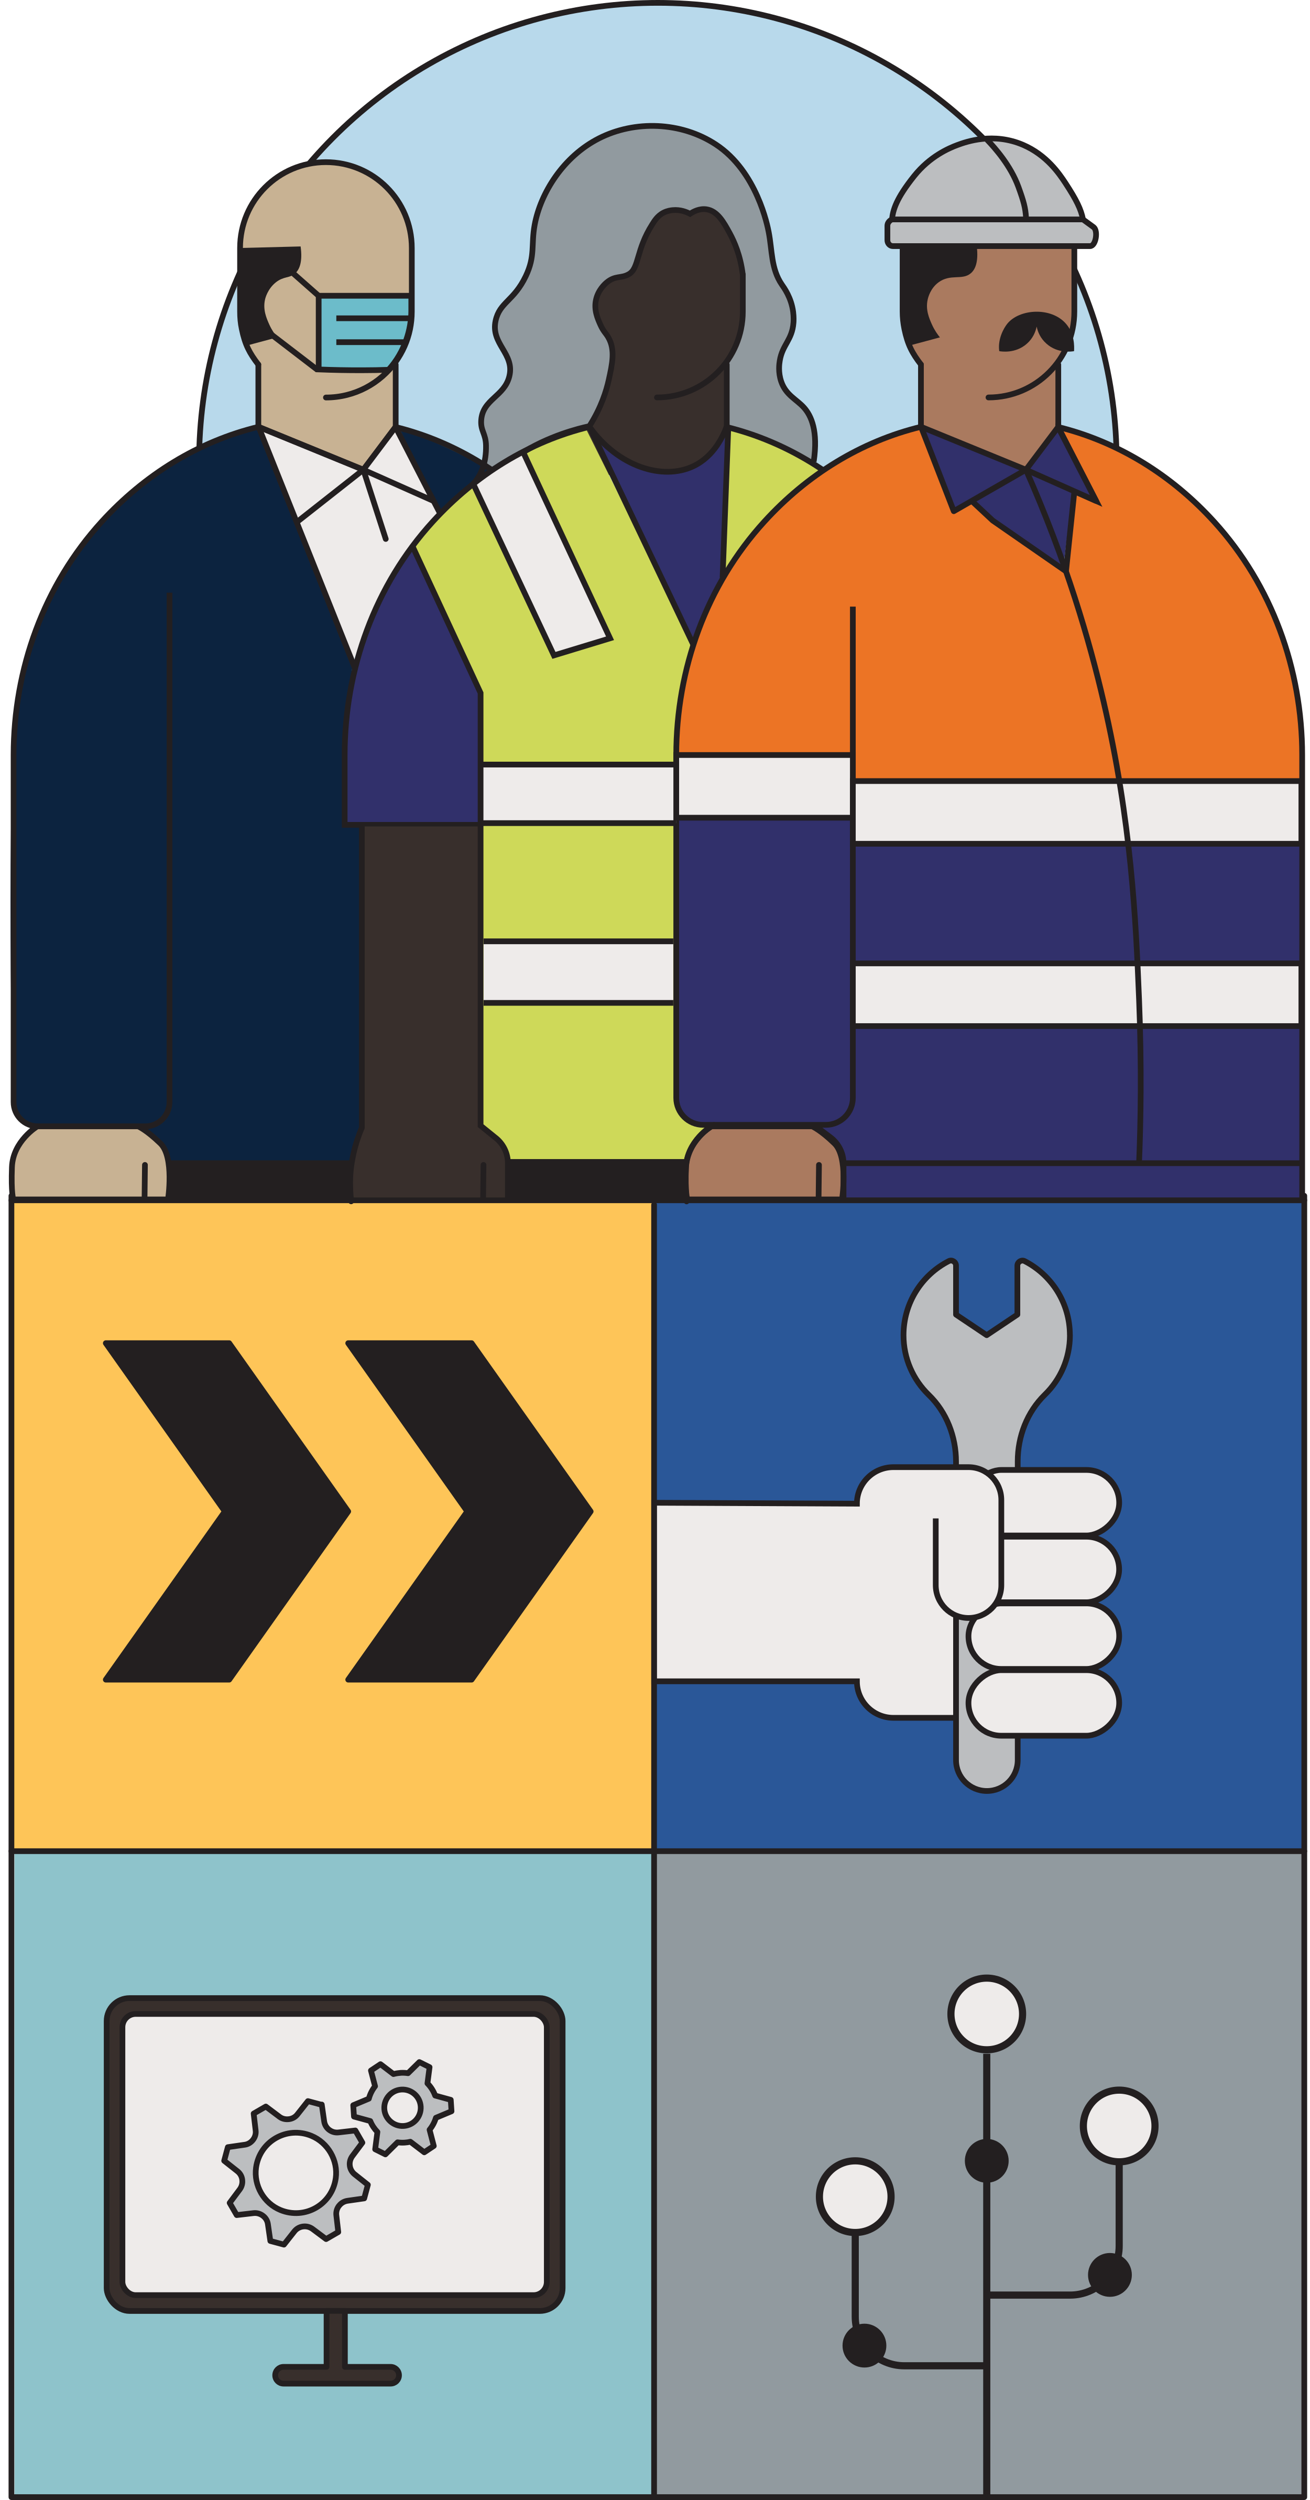 <?xml version="1.0" encoding="UTF-8"?><svg id="Layer_2" xmlns="http://www.w3.org/2000/svg" xmlns:xlink="http://www.w3.org/1999/xlink" viewBox="0 0 229.3 437.41"><defs><style>.cls-1,.cls-2,.cls-3,.cls-4,.cls-5,.cls-6,.cls-7,.cls-8,.cls-9,.cls-10,.cls-11,.cls-12,.cls-13,.cls-14,.cls-15,.cls-16,.cls-17{stroke:#231f20;}.cls-1,.cls-2,.cls-6,.cls-18{fill:none;}.cls-1,.cls-4,.cls-6,.cls-7,.cls-10,.cls-11,.cls-14,.cls-15,.cls-16{stroke-miterlimit:10;}.cls-19{fill:#0c233f;}.cls-2,.cls-3,.cls-5,.cls-8,.cls-9,.cls-12,.cls-13,.cls-17{stroke-linecap:round;stroke-linejoin:round;}.cls-20{fill:#e0e6e8;}.cls-21,.cls-9{fill:#382f2c;}.cls-3,.cls-7,.cls-15,.cls-22{fill:#eeebea;}.cls-4{fill:#6cbcca;}.cls-5,.cls-23{fill:#31306b;}.cls-6,.cls-7,.cls-14{stroke-width:1.25px;}.cls-24{fill:#2a5798;}.cls-8,.cls-14,.cls-25{fill:#231f20;}.cls-26{fill:#ced959;}.cls-10,.cls-12{fill:#bcbec0;}.cls-27{fill:#919a9f;}.cls-11{fill:#b8d9eb;}.cls-28,.cls-13{fill:#aa7a5f;}.cls-29{clip-path:url(#clippath);}.cls-30{fill:#fec558;}.cls-31{fill:#8ec3cb;}.cls-16{fill:#ee7524;}.cls-17,.cls-32{fill:#c8b293;}.cls-33{fill:#ec7425;}</style><clipPath id="clippath"><polygon class="cls-18" points="229.3 210.79 0 210.79 0 4.49 228.3 4.49 229.3 210.79"/></clipPath></defs><g id="Layer_1-2"><rect class="cls-30" x="2" y="210.31" width="113.15" height="113.58"/><rect class="cls-24" x="114.49" y="210.01" width="113.81" height="115"/><rect class="cls-27" x="114.49" y="323.88" width="113.81" height="113.03"/><rect class="cls-31" x="2.54" y="323.88" width="111.95" height="113.03"/><line class="cls-2" x1="114.49" y1="210.79" x2="114.49" y2="436.91"/><path class="cls-2" d="M228.3,436.91H2V209.22H228.3v227.68Z"/><line class="cls-2" x1="2" y1="323.89" x2="228.3" y2="323.89"/><polygon class="cls-8" points="18.52 293.88 39.36 264.45 18.52 235.01 40.12 235.01 60.95 264.45 40.12 293.88 18.52 293.88"/><polygon class="cls-8" points="60.95 293.88 81.79 264.45 60.95 235.01 82.55 235.01 103.39 264.45 82.55 293.88 60.95 293.88"/><g><path class="cls-22" d="M174.31,261.42v34.43c0,2.6-2.11,4.71-4.71,4.71h-13.41c-3.37,0-6.09-2.73-6.09-6.09v-.2h-35.6v-31.34h35.6v-.13c0-3.37,2.72-6.09,6.09-6.09h13.41c2.6,0,4.71,2.11,4.71,4.71Z"/><path class="cls-12" d="M187.28,233.6c0,4.08-1.68,7.78-4.39,10.42-3.12,3.05-4.75,7.31-4.75,11.67v52.27c0,2.98-2.42,5.4-5.4,5.4h0c-2.98,0-5.4-2.42-5.4-5.4v-52.22c0-4.37-1.64-8.65-4.78-11.69-2.72-2.64-4.41-6.35-4.41-10.44,0-5.65,3.21-10.55,7.92-12.96,.58-.3,1.27,.14,1.27,.8v8.56s5.37,3.6,5.37,3.6l5.37-3.6v-8.56c0-.65,.69-1.09,1.27-.8,4.7,2.41,7.92,7.31,7.92,12.96Z"/><rect class="cls-15" x="176.97" y="249.74" width="11.47" height="26.38" rx="5.74" ry="5.74" transform="translate(445.64 80.22) rotate(90)"/><rect class="cls-15" x="176.97" y="261.42" width="11.47" height="26.38" rx="5.74" ry="5.74" transform="translate(457.31 91.9) rotate(90)"/><rect class="cls-15" x="176.97" y="273.09" width="11.47" height="26.38" rx="5.74" ry="5.74" transform="translate(468.99 103.57) rotate(90)"/><rect class="cls-15" x="176.97" y="284.77" width="11.47" height="26.38" rx="5.74" ry="5.74" transform="translate(480.67 115.25) rotate(90)"/><path class="cls-22" d="M169.52,256.7h0c3.17,0,5.74,2.57,5.74,5.74v14.91c0,3.17-2.57,5.74-5.74,5.74h0c-3.17,0-5.74-2.57-5.74-5.74v-14.91c0-5.25,2.57-5.74,5.74-5.74Z"/><path class="cls-1" d="M167.38,300.56h-11c-3.53,0-6.39-2.86-6.39-6.39h-35.49v-31.24c11.83,.05,23.66,.11,35.49,.16,0-3.53,2.86-6.39,6.39-6.39h13.15c3.17,0,5.74,2.57,5.74,5.74v14.91c0,3.17-2.57,5.74-5.74,5.74s-5.74-2.57-5.74-5.74v-11.68"/></g><circle class="cls-11" cx="115.15" cy="80.8" r="80.3"/><g><rect class="cls-9" x="18.67" y="349.6" width="79.81" height="54.74" rx="4" ry="4"/><rect class="cls-3" x="21.43" y="352.37" width="74.28" height="49.2" rx="2.32" ry="2.32"/><g><path class="cls-12" d="M56.28,368.26l-2.38-.64-1.87,2.36c-.36,.45-.88,.73-1.46,.8,0,0-.01,0-.02,0-.57,.07-1.15-.06-1.61-.4l-2.41-1.81-2.13,1.23,.35,2.99c.07,.57-.11,1.14-.46,1.6,0,0,0,0-.01,.01-.35,.46-.85,.77-1.42,.85l-2.98,.43-.64,2.38,2.32,1.83c.47,.37,.77,.9,.84,1.49v.02c.08,.59-.08,1.18-.43,1.66l-1.77,2.37,1.23,2.13,2.94-.34c.59-.07,1.18,.1,1.65,.46l.05,.04c.44,.34,.74,.84,.82,1.4l.43,2.97,2.38,.64,1.83-2.32c.37-.47,.91-.77,1.5-.85h.02c.59-.08,1.18,.08,1.66,.43l2.37,1.77,2.13-1.23-.34-2.94c-.07-.59,.1-1.18,.46-1.65h.01c.36-.48,.89-.79,1.48-.88l2.93-.42,.64-2.38-2.32-1.84c-.46-.37-.76-.9-.84-1.48v-.02c-.08-.59,.08-1.18,.43-1.66l1.77-2.37-1.23-2.13-2.94,.34c-.59,.07-1.18-.09-1.65-.46h-.01c-.47-.37-.78-.9-.86-1.49l-.42-2.93Zm2.49,12.85c-.64,4.6-5.38,7.33-9.68,5.57-2.92-1.2-4.7-4.3-4.27-7.43,.64-4.6,5.38-7.32,9.67-5.56,2.92,1.2,4.71,4.3,4.28,7.43Z"/><path class="cls-12" d="M70.07,362.69c-.41,.03-.81,.09-1.2,.2l-2.27-1.73-1.67,1.11,.72,2.75c-.5,.64-.88,1.38-1.09,2.18l-2.73,1.14,.13,1.99,2.85,.78c.29,.72,.72,1.36,1.25,1.91l-.39,3.03,1.79,.89,2.13-2.11c.4,.06,.83,.08,1.25,.05,.34-.02,.67-.07,.99-.15l2.43,1.85,1.67-1.11-.74-2.84c.5-.61,.88-1.32,1.11-2.09l2.73-1.14-.13-2-2.73-.75c-.3-.81-.76-1.53-1.35-2.13l.37-2.84-1.79-.89-1.98,1.95c-.44-.07-.89-.09-1.36-.06Zm3.57,5.89c.11,1.76-1.22,3.28-2.98,3.39s-3.28-1.23-3.39-2.98,1.22-3.28,2.98-3.39,3.28,1.22,3.39,2.98Z"/></g><path class="cls-9" d="M69.84,415.59c0,.81-.66,1.46-1.47,1.46h-18.74c-.81,0-1.46-.65-1.46-1.46s.65-1.47,1.46-1.47h7.53v-9.79h3.21v9.79h8c.81,0,1.47,.66,1.47,1.47Z"/></g><g class="cls-29"><rect class="cls-25" x="87.51" y="203.29" width="32.84" height="6.71"/><rect class="cls-28" x="161.23" y="62.34" width="24.02" height="28.74"/><rect class="cls-21" x="100.98" y="31.99" width="30.5" height="51.12"/><path class="cls-27" d="M84.13,83.51c2.6-1.78,5.82-3.7,9.68-5.45,3.42-1.55,6.6-2.63,9.38-3.39,0,0,3.82-6.51,3.83-10.42,0-3.91,.23-3.71-1.23-6.67-1.46-2.97-2.07-5.29,.43-8.16s4.05,.9,5.66-4.92c1.61-5.83,4.67-9.38,8.93-7.09,0,0,1.88-1.56,4.16-.3s4.28,6.28,4.78,8.36c.5,2.07,.6,8.67,.6,8.67-.1,1.02-.32,2.6-.88,4.46-.81,2.66-1.43,2.97-1.94,5.17-.38,1.63-.35,3.02-.31,5.82,.03,2.02,.16,3.69,.28,4.83l14.62,6.03c1.14-4.35,.37-6.7-.59-8.06-1.24-1.75-3.46-2.77-4.76-5.63-.32-.7-.57-1.47-.53-2.38,.02-.58,.33-1.34,.95-2.83,.85-2.04,1.08-2.59,1.4-3.47,.38-1.04,.57-1.56,.61-1.83,.14-.96-.12-2.06-1.26-4.65-.56-1.27-1.23-2.28-1.92-3.29-1.37-1.97-1.38-8.32-1.68-10.28-.29-1.96-4.8-15.11-18.27-15.8-13.48-.69-19.55,7.91-21.66,14.13-2.11,6.22-.49,11.9-4.93,15.36,0,0-5.75,3.83-.74,10.58,0,0,2.24,4.78-3.13,8.17,0,0-2.13,2.91-.51,7.47l-.95,5.54Z"/><path class="cls-19" d="M70.08,75.33l6.9,14.4,8.6-7.68s-10.97-6.01-15.5-6.73Z"/><path class="cls-19" d="M63.04,144.61v52.81l-1.74,5.88H29.68s-1.07-3.88-5.03-5.97H6s-3.23-1.04-3.61-4.76c-.39-3.71-1.48-65.04,1.17-72.63l.13,.02c1.21-5.48,3.93-15.24,9.14-22.6,7.65-10.81,23.35-21.64,32.76-22.4l16.19,40.95-1.45,11.57v16.84l2.71,.29Z"/><polygon class="cls-32" points="69.26 91.08 45.59 75.09 45.24 62.34 69.26 62.34 69.26 91.08"/><path class="cls-22" d="M48.24,81.18c5.7,15.03,7.84,19.83,13.54,34.86,.29-.91,.73-2.23,1.33-3.81,1.17-3.06,3.03-9.26,7.81-14.95,6.7-7.98,6.06-7.54,6.06-7.54l-7.76-14.64-5.2,6.97-18.44-6.97,2.66,6.09Z"/><path class="cls-17" d="M45.21,63.78c-1.52-1.98-2.32-3.44-2.89-6.24-.21-.97-.3-1.99-.3-3.03v-11.12c0-8.3,6.73-15.02,15.02-15.02,4.15,0,7.92,1.68,10.64,4.4s4.4,6.48,4.4,10.63v11.12c0,1.07-.11,2.11-.32,3.12-.43,2.06-1.29,3.96-2.47,5.62-2.73,3.81-7.19,6.29-12.24,6.29"/><line class="cls-2" x1="45.22" y1="63.78" x2="45.22" y2="74.57"/><line class="cls-2" x1="69.26" y1="63.78" x2="69.26" y2="74.57"/><path class="cls-1" d="M111.94,121.61c-5.07-23.42-21.71-41.75-42.71-46.9l-5.63,7.48-18.36-7.51c-10.54,2.55-19.98,8.42-27.43,16.58-10.14,11.11-15.43,25.81-15.43,40.85v60.71c0,2.35,1.9,4.25,4.25,4.25H25.42c2.35,0,4.25-1.9,4.25-4.25V103.7"/><path class="cls-25" d="M52.62,43.12c.38,2.8-.24,4.08-.96,4.72-.98,.88-1.99,.45-3.4,1.58-1.42,1.15-1.82,2.74-1.87,2.99-.41,1.79,.28,3.33,.75,4.38,.46,1.02,1.01,1.77,1.39,2.24-1.77,.47-3.54,.95-5.3,1.42-.09-.19-.21-.47-.34-.8,0,0-.53-1.34-.88-2.89-.31-1.36-.59-6.46,0-13.37,3.54-.09,7.07-.18,10.61-.27Z"/><line class="cls-3" x1="45.24" y1="74.68" x2="63.6" y2="82.19"/><polygon class="cls-3" points="63.6 82.19 75.88 87.65 69.23 74.71 63.6 82.19"/><path class="cls-23" d="M83.88,121.62v22.4h-23.05l-.61-1.77,.79-19.4c.4-3.99,1.45-9.69,4.31-15.95,2.1-4.58,4.56-8.16,6.67-10.76l11.12,23.8,.61,1.32,.16,.36Z"/><polygon class="cls-20" points="83.73 121.26 83.72 121.26 83.11 119.94 83.73 121.26"/><path class="cls-26" d="M126.91,99.96l.94-24.89s5.9,.77,15.62,7.14c0,0-6.01,5.09-9.88,9.07-3.87,3.98-6.68,8.68-6.68,8.68Z"/><path class="cls-26" d="M123.73,196.87v.76l-3.1,4.12-1.17,1.55h-35.33V121.26l-11.55-25.95c9.32-10.97,18.84-17.15,29.7-20.87l18.82,37.82-1.83,9.36-.9,65.77,.17,5.93,1.76,2.44,3.43,1.11Z"/><polyline class="cls-2" points="67.52 94.3 63.6 82.19 52.3 91.08"/><path class="cls-2" d="M130.02,48.03v6.48c0,8.3-6.73,15.03-15.03,15.03h0"/><line class="cls-2" x1="127.21" y1="63.78" x2="127.21" y2="74.57"/><path class="cls-1" d="M127.17,74.71c10.5,2.58,19.91,8.45,27.33,16.6,10.1,11.1,15.38,25.77,15.38,40.79v78.1"/><path class="cls-23" d="M126.93,75.37c-.34,.98-1.56,4.07-4.76,5.8-3.11,1.68-6.17,1.04-8.15,.63-5.38-1.12-8.74-4.7-10.05-6.29l17.12,36.74,5.81-12.29,.02-24.59Z"/><path class="cls-1" d="M142.43,80.77c.79-5.36-.42-8.02-1.71-9.46-1.31-1.46-3.14-2.15-3.97-4.53-.57-1.64-.35-3.15-.26-3.67,.46-2.81,2.17-3.6,2.4-6.66,.02-.23,.06-.96-.06-1.89-.33-2.5-1.58-4.19-1.98-4.77-1.91-2.8-1.67-5.94-2.3-9.19-.18-.95-2.03-10.59-9.26-15.33-6.1-4-14.18-4.23-20.41-1.08-6.31,3.19-10.26,9.6-11.29,15.13-.66,3.57,.14,5.44-1.56,9-2.09,4.37-4.57,4.53-5.28,7.8-.89,4.1,3.39,5.73,2.4,9.73-.87,3.54-4.67,3.99-4.92,7.68-.13,1.87,.81,2.33,.84,4.44,.05,2.89-.77,5.12-2.23,6.69,0,0,4.75-3.35,9.92-6.23,5.17-2.88,10.4-3.86,10.4-3.86,2.07-3.24,2.98-6.2,3.4-8.12,.61-2.77,1.16-5.25-.08-7.41-.44-.77-.87-1.05-1.4-2.24-.47-1.05-1.16-2.59-.75-4.38,.39-1.7,1.54-2.72,1.87-3,1.53-1.27,2.51-.65,3.89-1.46,1.81-1.06,1.23-4.23,4.08-8.7,.32-.5,.87-1.48,1.98-2.05,.67-.34,1.28-.41,1.57-.44,1.4-.14,2.51,.35,3.06,.64,.6-.4,1.66-.96,2.86-.79,1.95,.27,3.04,2.27,4.1,4.21,.78,1.44,1.86,3.85,2.27,7.2"/><path class="cls-33" d="M147.98,210l-.17-7.79-4.46-5.1-21.79-.75s-2.96-.06-3.2-4.27c-.24-4.21,0-63.35,0-63.35,0,0,2.65-21.98,10.65-31.93,8.61-10.72,20.71-20.94,31.96-21.74l6.32,14.37,2.79-1.51,16.51,12.03,1.63-13.75,3.96,1.75-6.46-12.89,3.3,.74s18.24,6.73,27.91,20.97c9.67,14.24,11,31.53,11,31.53v81.89l-79.95-.2Z"/><path class="cls-13" d="M161.2,63.78c-1.52-1.98-2.32-3.44-2.9-6.24-.2-.98-.31-1.99-.31-3.03v-11.12c0-8.3,6.73-15.03,15.03-15.03h0c8.3,0,15.03,6.73,15.03,15.03v11.12c0,8.3-6.73,15.03-15.03,15.03h0"/><path class="cls-23" d="M228.07,147.64v62.56l-79.95-.19-.17-7.79-4.46-5.1-21.78-.75s-2.97-.05-3.2-4.27c-.16-2.87-.1-31.23-.05-49.02h30.96v4.56h78.65Z"/><polygon class="cls-23" points="175.15 84.76 170.4 87.65 173.98 90.91 186.15 99.07 187.74 86.07 179.91 82.5 175.15 84.76"/><path class="cls-10" d="M187.95,43.06h2.86c1,0,1.43-2.64,.63-3.3l-1.87-1.36c-.35-1.78-1.14-3.41-3.08-6.37-1.04-1.58-3.26-4.9-7.43-6.69-5.18-2.21-9.86-.57-11.5,.04-1.42,.53-4.77,1.94-7.55,5.42-3.18,3.98-3.7,5.95-3.88,7.59,0,0-.8,.31-.8,1.14v2.49c0,.57,.42,1.03,.95,1.04h31.67Z"/><line class="cls-2" x1="156.14" y1="38.39" x2="189.58" y2="38.39"/><path class="cls-2" d="M172.86,24.54c1.29,1.34,4.05,4.45,5.4,8.15,.92,2.53,1.23,3.69,1.33,5.33"/><line class="cls-2" x1="161.2" y1="63.78" x2="161.2" y2="74.57"/><line class="cls-2" x1="185.24" y1="63.78" x2="185.24" y2="74.57"/><path class="cls-1" d="M186.59,99.96l-12.83-8.89-3.68-3.43-8.85-12.97c-10.54,2.55-19.99,8.41-27.43,16.58-10.14,11.11-15.43,25.81-15.43,40.85v60c0,2.6,2.11,4.71,4.71,4.71h21.49c2.6,0,4.71-2.11,4.71-4.71V106.14"/><path class="cls-1" d="M186.59,99.96l1.47-14.01,3.8,1.69-6.61-12.85v-.07c10.5,2.58,19.9,8.45,27.31,16.61,10.09,11.11,15.37,25.77,15.37,40.78v78.09"/><path class="cls-25" d="M170.97,43.06c.35,2.88-.32,4.14-1.04,4.75-1.5,1.29-3.57,.03-5.68,1.61-1.39,1.04-1.79,2.61-1.87,2.99-.41,1.79,.28,3.33,.75,4.38,.46,1.02,1.01,1.77,1.39,2.24-1.77,.47-3.54,.95-5.3,1.42-.09-.19-.21-.47-.34-.8,0,0-.53-1.34-.88-2.89-.31-1.36-.59-6.46,0-13.37l12.97-.33Z"/><polygon class="cls-5" points="179.58 82.19 166.95 89.44 161.22 74.68 179.58 82.19"/><polygon class="cls-5" points="191.86 87.65 188.06 85.96 185.25 84.71 179.58 82.19 185.21 74.72 185.25 74.8 191.86 87.65"/><path class="cls-4" d="M71.99,51.76v2.65c0,3.14-1.1,7.13-3.98,10.29-1.47,.05-2.97,.08-4.5,.08-2.66,.01-5.24-.04-7.73-.14v-12.89h16.21Z"/><line class="cls-1" x1="55.78" y1="51.76" x2="50.38" y2="47"/><line class="cls-1" x1="55.6" y1="64.74" x2="47.11" y2="58.23"/><line class="cls-1" x1="58.87" y1="55.69" x2="71.93" y2="55.69"/><line class="cls-1" x1="58.87" y1="59.87" x2="71.12" y2="59.87"/><line class="cls-3" x1="75.37" y1="86.64" x2="76.98" y2="89.74"/><line class="cls-3" x1="45.22" y1="74.57" x2="62.15" y2="116.97"/><line class="cls-16" x1="127.49" y1="74.43" x2="126.48" y2="101.07"/><path class="cls-1" d="M103.19,74.68c4.97,6.97,12.85,9.46,18.23,6.86,3.63-1.75,5.22-5.39,5.79-6.96"/><line class="cls-16" x1="121.37" y1="112.83" x2="103.19" y2="74.68"/><path class="cls-25" d="M188,61.44c-.3,.05-2.82,.49-4.83-1.31-1.04-.92-1.52-2.03-1.71-2.99-.21,.96-.68,2.08-1.71,2.99-2.03,1.8-4.54,1.36-4.84,1.31,0-.03-.01-.08-.02-.14-.23-2.07,.82-3.9,1.41-4.64,2.11-2.64,7.71-3.01,10.3,0,1.51,1.75,1.45,4,1.4,4.78Z"/><path class="cls-13" d="M120.32,209.86h27.07s1.14-7.4-1.32-9.79-3.92-3-3.92-3h-17.63s-4.28,2.56-4.45,7.14,.24,5.65,.24,5.65Z"/><rect class="cls-25" x="29.27" y="203.52" width="32.02" height="6.67"/><path class="cls-1" d="M147.65,210.2v-6.67c-.01-1.78-.86-3.46-2.28-4.53l-2.82-2.12"/><line class="cls-2" x1="143.28" y1="210" x2="143.35" y2="203.82"/><path class="cls-17" d="M2.33,209.86H29.41s1.14-7.4-1.32-9.79c-2.47-2.4-3.92-3-3.92-3H6.54s-4.28,2.56-4.45,7.14c-.17,4.57,.24,5.65,.24,5.65Z"/><line class="cls-2" x1="25.3" y1="210" x2="25.37" y2="203.82"/><path class="cls-2" d="M120.18,210.2c-.14-1.37-.17-2.52-.17-3.35,0-2.32,.01-3.58,.61-5.1,.14-.37,.56-1.38,1.44-2.47,1.04-1.3,2.18-2.06,2.91-2.46"/><line class="cls-1" x1="147.64" y1="203.52" x2="227.67" y2="203.52"/><rect class="cls-22" x="84.1" y="133.44" width="34.3" height="10.58"/><rect class="cls-15" x="118.37" y="132.1" width="30.91" height="10.97"/><path class="cls-22" d="M91.53,79.01c5.08,10.89,10.17,21.78,15.25,32.67l-9.82,2.99-14.12-30.01,6.08-4.17,2.6-1.48Z"/><rect class="cls-15" x="149.28" y="136.66" width="78.51" height="10.97"/><rect class="cls-15" x="149.28" y="168.56" width="78.51" height="10.97"/><path class="cls-1" d="M179.58,82.19c7.11,16.05,11.17,30.12,13.59,40.57,4.86,20.97,5.64,38.09,6.21,52.1,.47,11.72,.29,21.56,0,28.66"/><path class="cls-1" d="M103.19,74.68c-10.54,2.55-19.98,8.42-27.43,16.58-10.14,11.11-15.43,25.81-15.43,40.85v12.21h23.4"/><path class="cls-21" d="M83.88,144.6h-20.34v52.46s-2.1,4.62-2.16,7.92,.08,5.22,.08,5.22h27.27s.97-6.6-1.19-9.92-3.6-3.02-3.6-3.02l-.06-52.65Z"/><line class="cls-2" x1="84.56" y1="210" x2="84.63" y2="203.82"/><path class="cls-2" d="M63.34,144.32v52.99c-.54,1.26-1.06,2.74-1.44,4.43-.27,1.21-.61,2.96-.61,5.1,0,.84,.03,1.99,.17,3.35"/><line class="cls-1" x1="88.94" y1="203.3" x2="120.01" y2="203.3"/><path class="cls-1" d="M72.08,95.3l12.04,25.95v75.7s2.51,2.03,2.51,2.03c1.43,1.07,2.27,2.75,2.27,4.53v6.67"/><path class="cls-1" d="M82.84,84.66l14.12,30.01,9.82-2.99c-5.08-10.89-10.17-21.78-15.25-32.67"/><line class="cls-1" x1="84.1" y1="133.77" x2="118.4" y2="133.77"/><line class="cls-1" x1="84.1" y1="144.02" x2="118.4" y2="144.02"/><rect class="cls-22" x="84.65" y="164.7" width="33.2" height="10.77"/><line class="cls-1" x1="84.65" y1="164.7" x2="117.85" y2="164.7"/><line class="cls-1" x1="84.65" y1="175.47" x2="117.85" y2="175.47"/><line class="cls-1" x1="29.67" y1="203.52" x2="61.38" y2="203.52"/></g><line class="cls-2" x1="2" y1="210.01" x2="228.3" y2="210.01"/><circle class="cls-7" cx="172.72" cy="352.37" r="6.27"/><circle class="cls-7" cx="195.9" cy="371.97" r="6.27"/><line class="cls-6" x1="172.72" y1="359.34" x2="172.72" y2="436.72"/><circle class="cls-14" cx="172.72" cy="378.07" r="3.21"/><path class="cls-6" d="M195.9,378.07v14.9c0,4.75-3.85,8.59-8.59,8.59h-14.59"/><circle class="cls-14" cx="194.28" cy="398.03" r="3.21"/><circle class="cls-7" cx="149.7" cy="384.34" r="6.27"/><path class="cls-6" d="M149.7,390.44v14.9c0,4.75,3.85,8.59,8.59,8.59h14.59"/><circle class="cls-14" cx="151.31" cy="410.4" r="3.21"/></g></svg>